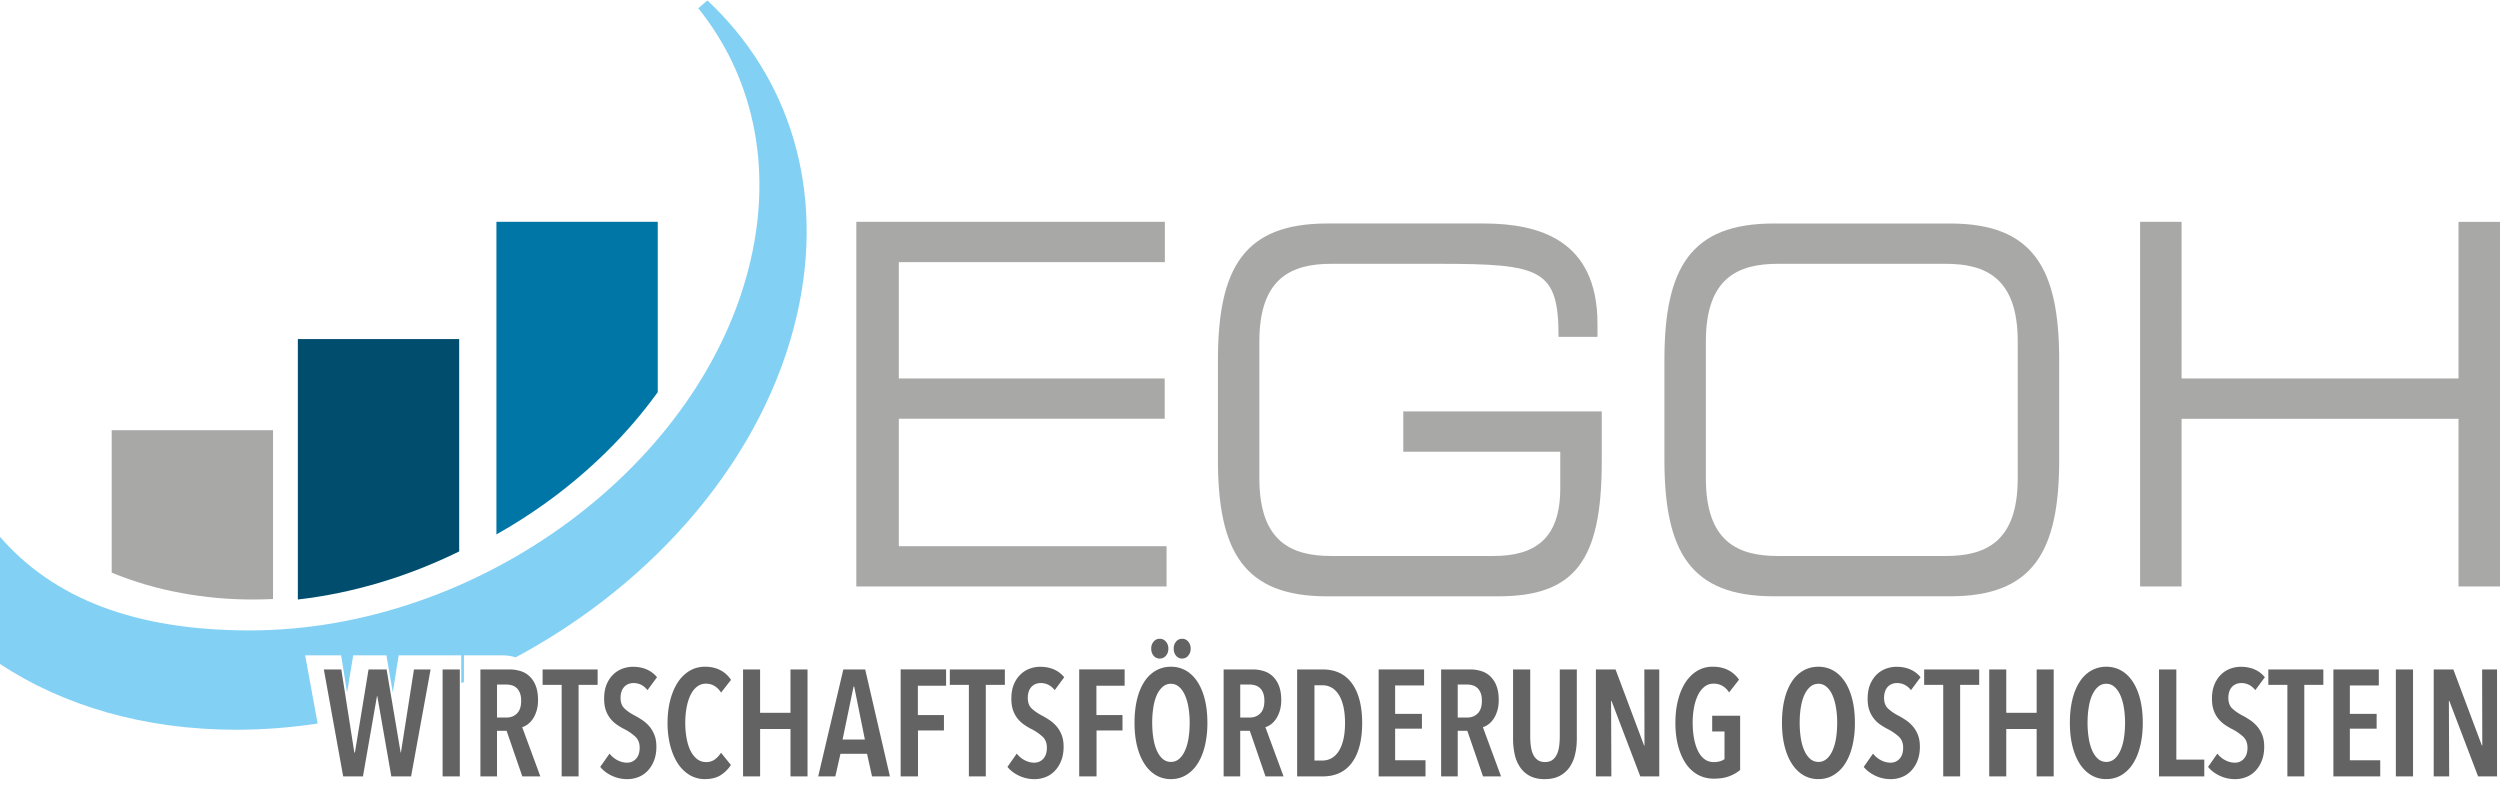<svg width="270" height="85" viewBox="0 0 270 85" fill="none" xmlns="http://www.w3.org/2000/svg"><path fill-rule="evenodd" clip-rule="evenodd" d="M222.393 38.884v10.771c0 9.96-2.835 14.745-11.79 14.745h-19.056c-8.955 0-11.79-4.786-11.79-14.745v-10.77c0-9.956 2.835-14.746 11.79-14.746h19.056c8.955 0 11.79 4.79 11.79 14.745zm-12.247 21.163c4.297 0 7.769-1.523 7.769-8.378v-14.8c0-6.854-3.476-8.377-7.769-8.377h-18.142c-4.297 0-7.77 1.523-7.77 8.378v14.8c0 6.854 3.476 8.377 7.77 8.377h18.142z" fill="#A8A8A7"/><path d="M172.989 44.432h-21.434v4.353h16.953v3.97c0 5.44-2.741 7.292-7.222 7.292h-17.504c-4.294 0-7.77-1.523-7.77-8.378v-14.8c0-6.854 3.473-8.377 7.77-8.377h11.609c11.058 0 12.933.545 12.933 7.89h4.204v-1.414c0-9.086-6.352-10.83-12.292-10.83h-16.908c-8.958 0-11.79 4.79-11.79 14.746v10.775c0 9.955 2.832 14.745 11.79 14.745h18.464c8.272 0 11.197-3.808 11.197-14.529v-5.443zM92.482 63.34h33.508V58.99H97.074V45.226h28.714v-4.352H97.074V28.31h28.731v-4.352H92.482v39.383zM231.131 63.34h4.48V45.227h29.909V63.34H270V23.959h-4.48v16.916h-29.909V23.958h-4.48v39.383z" fill="#A8A8A7"/><path d="M53.613 23.958h17.424V42.35c-3.178 4.413-7.104 8.264-11.336 11.413a57.618 57.618 0 01-6.088 3.953V23.958z" fill="#0076A7"/><path d="M32.168 36.617h17.424v22.937c-5.504 2.704-11.424 4.504-17.424 5.193v-28.13z" fill="#004D6D"/><path d="M12.066 46.462h17.421v18.233c-.734.034-1.47.052-2.207.052-5.13 0-10.407-.909-15.217-2.901V46.463h.003z" fill="#A8A8A7"/><path d="M76.4.048c-.326.291-.655.572-.987.845 5.739 7.136 8.064 16.655 5.676 27.119C76.036 50.14 51.8 68.086 26.963 68.086c-12.357 0-21.171-3.433-26.963-10.11v13.737c6.81 4.486 15.527 7.1 25.53 7.1 2.942 0 5.873-.238 8.776-.672l-1.351-7.369h3.886l.641 4.02.666-4.02h3.585l.687 4.017.637-4.017h6.759v3.007l.29-.12v-2.887h4.104c.529 0 1.026.077 1.485.219 15.085-8.076 26.875-21.64 30.384-37.017C89.178 20.417 85.193 8.27 76.4.048z" fill="#83D0F5"/><path d="M44.398 83.853h-2.135l-1.516-8.68h-.032l-1.516 8.68h-2.135L34.974 72.3h1.887l1.408 8.974h.063l1.471-8.974h1.95l1.516 8.974h.032l1.408-8.974h1.796l-2.107 11.553zM47.801 83.853V72.3h1.859v11.553H47.8z" fill="#646363"/><path fill-rule="evenodd" clip-rule="evenodd" d="M54.712 78.924l1.698 4.929h1.948l-1.962-5.32c.198-.055.393-.154.596-.302.198-.147.383-.339.547-.578.164-.24.3-.53.408-.873.108-.343.16-.737.16-1.183 0-.574-.077-1.072-.23-1.484a2.832 2.832 0 00-.641-1.028 2.442 2.442 0 00-.98-.597 3.999 3.999 0 00-1.251-.188h-3.12v11.553h1.792v-4.93h1.035zm1.433-4.097c.094.229.14.52.14.866 0 .6-.147 1.046-.44 1.348-.293.299-.666.45-1.119.45h-1.049v-3.559h1.05c.184 0 .369.026.554.081.184.052.352.144.501.277.15.129.269.31.363.537z" fill="#646363"/><path d="M62.487 73.966v9.887h-1.828v-9.887h-2.058V72.3h5.944v1.666h-2.058zM69.93 74.536c-.403-.512-.91-.766-1.517-.766-.175 0-.346.03-.51.089a1.244 1.244 0 00-.448.283 1.354 1.354 0 00-.318.505 2.109 2.109 0 00-.115.733c0 .49.14.87.42 1.135.279.265.642.519 1.096.758.27.14.542.306.822.49.28.185.53.41.758.67.227.262.412.572.555.93.144.36.217.784.217 1.274 0 .567-.084 1.064-.255 1.503a3.377 3.377 0 01-.681 1.101 2.752 2.752 0 01-1 .678c-.38.15-.782.228-1.205.228a3.82 3.82 0 01-1.688-.376c-.517-.25-.93-.563-1.237-.946l1.007-1.437c.237.306.524.545.86.718.334.174.677.262 1.03.262.391 0 .716-.14.975-.424.258-.283.388-.681.388-1.19 0-.5-.154-.898-.465-1.19a5.272 5.272 0 00-1.178-.813c-.3-.151-.58-.32-.842-.505a3.274 3.274 0 01-.695-.66 3.008 3.008 0 01-.479-.898c-.119-.343-.178-.752-.178-1.23 0-.597.09-1.113.269-1.544.182-.431.42-.785.713-1.068a2.81 2.81 0 011-.63c.37-.137.747-.203 1.128-.203.555 0 1.055.096 1.492.287.436.192.807.472 1.107.84l-1.027 1.396zM77.83 83.72c-.448.284-1.014.424-1.695.424a3.17 3.17 0 01-1.68-.457 3.964 3.964 0 01-1.27-1.264c-.345-.538-.614-1.178-.803-1.915a9.665 9.665 0 01-.286-2.431c0-.88.094-1.695.286-2.44.192-.743.461-1.388.81-1.926a3.92 3.92 0 011.276-1.256c.5-.298 1.055-.45 1.663-.45.63 0 1.181.122 1.657.37.475.246.86.596 1.16 1.053l-1.07 1.37c-.422-.641-.97-.962-1.638-.962-.37 0-.696.111-.975.336-.28.22-.51.523-.695.906-.186.38-.325.829-.42 1.344a9.221 9.221 0 00-.14 1.658 9.1 9.1 0 00.14 1.64c.095.515.23.965.42 1.344.185.38.419.681.705.906.283.225.615.335 1 .335.36 0 .674-.1.936-.294.262-.196.482-.435.657-.719l1.07 1.323c-.29.453-.661.821-1.109 1.105zM85.373 83.853v-5.124h-3.281v5.124H80.25V72.3h1.84v4.682h3.282V72.3h1.841v11.553h-1.841z" fill="#646363"/><path fill-rule="evenodd" clip-rule="evenodd" d="M93.64 81.407l.54 2.446h1.931L93.441 72.3H91.08l-2.715 11.553h1.85l.555-2.446h2.871zm-1.453-7.265h.063l1.157 5.729h-2.408l1.188-5.729z" fill="#646363"/><path d="M99.13 74.061v3.164h2.816v1.666h-2.803v4.958H97.27V72.297h4.906v1.76h-3.047v.004zM106.467 73.966v9.887h-1.828v-9.887h-2.058V72.3h5.944v1.666h-2.058zM113.909 74.536c-.402-.512-.908-.766-1.516-.766-.175 0-.346.03-.511.089a1.248 1.248 0 00-.447.283 1.353 1.353 0 00-.318.505 2.107 2.107 0 00-.115.733c0 .49.14.87.419 1.135.28.265.643.519 1.097.758.269.14.542.306.822.49.279.185.531.41.758.67.227.262.412.572.555.93.144.36.217.784.217 1.274 0 .567-.084 1.064-.255 1.503a3.375 3.375 0 01-.681 1.101 2.758 2.758 0 01-1 .678 3.24 3.24 0 01-1.205.228 3.82 3.82 0 01-1.688-.376c-.517-.25-.929-.563-1.237-.946l1.006-1.437c.238.306.525.545.86.718.335.174.678.262 1.031.262.391 0 .716-.14.975-.424.258-.283.387-.681.387-1.19 0-.5-.153-.898-.464-1.19a5.28 5.28 0 00-1.178-.813c-.3-.151-.58-.32-.842-.505a3.267 3.267 0 01-.695-.66 3.006 3.006 0 01-.479-.898c-.119-.343-.178-.752-.178-1.23 0-.597.091-1.113.269-1.544.182-.431.419-.785.713-1.068.293-.284.625-.494.999-.63.37-.137.748-.203 1.129-.203.555 0 1.055.096 1.492.287.436.192.807.472 1.107.84l-1.027 1.396zM118.413 74.061v3.164h2.816v1.666h-2.802v4.958h-1.873V72.297h4.906v1.76h-3.047v.004z" fill="#646363"/><path fill-rule="evenodd" clip-rule="evenodd" d="M125.92 70.816c.178-.206.265-.46.265-.766a1.11 1.11 0 00-.265-.752.847.847 0 00-.669-.31.817.817 0 00-.662.31 1.14 1.14 0 00-.258.752c0 .306.087.56.258.766a.82.82 0 00.662.31.847.847 0 00.669-.31zm4.21 9.729a10.7 10.7 0 00.268-2.487c0-.914-.09-1.739-.268-2.48-.181-.74-.443-1.373-.781-1.907-.338-.53-.752-.943-1.24-1.23a3.198 3.198 0 00-1.645-.432 3.21 3.21 0 00-1.659.431 3.658 3.658 0 00-1.245 1.23c-.338.535-.596 1.168-.77 1.909-.174.74-.261 1.566-.261 2.479 0 .914.087 1.742.268 2.487.181.744.443 1.38.781 1.915.338.534.749.947 1.234 1.242a3.114 3.114 0 001.652.442c.606 0 1.157-.148 1.645-.443a3.776 3.776 0 001.24-1.24c.342-.531.6-1.172.781-1.916zm-1.645-2.487c0-.59-.045-1.138-.132-1.658a5.492 5.492 0 00-.387-1.337c-.171-.375-.38-.67-.635-.887a1.295 1.295 0 00-.871-.328c-.338 0-.634.106-.889.328a2.545 2.545 0 00-.634.887 5.132 5.132 0 00-.376 1.337 10.334 10.334 0 00-.122 1.658c0 .586.041 1.138.122 1.658.083.516.209.965.376 1.344.171.38.38.682.634.9.251.217.548.327.889.327.338 0 .634-.11.889-.328.251-.217.463-.516.634-.899.171-.379.296-.828.38-1.344.08-.516.122-1.068.122-1.658zm-.16-7.242c.177-.206.268-.46.268-.766 0-.295-.087-.545-.261-.752a.83.83 0 00-.663-.31.81.81 0 00-.655.31 1.137 1.137 0 00-.254.752c0 .306.083.56.254.766a.81.81 0 00.655.31.841.841 0 00.656-.31zM134.978 78.924l1.697 4.929h1.949l-1.963-5.32c.199-.055.394-.154.596-.302.199-.147.384-.339.548-.578.163-.24.299-.53.407-.873.108-.343.161-.737.161-1.183 0-.574-.077-1.072-.23-1.484a2.838 2.838 0 00-.642-1.028 2.434 2.434 0 00-.979-.597 3.996 3.996 0 00-1.251-.188h-3.119v11.553h1.791v-4.93h1.035zm1.436-4.097c.094.229.139.52.139.866 0 .6-.146 1.046-.439 1.348-.293.299-.666.45-1.119.45h-1.049v-3.559h1.049c.185 0 .37.026.555.081.184.052.352.144.501.277.15.129.269.31.363.537zM146.026 82.342c.725-1.005 1.087-2.424 1.087-4.25 0-1.828-.362-3.25-1.087-4.266-.729-1.017-1.788-1.526-3.189-1.526h-2.747v11.553h2.733c1.408 0 2.478-.505 3.203-1.51zm-.941-6.045c.118.512.178 1.11.178 1.794 0 .674-.06 1.264-.178 1.769-.119.504-.286.928-.502 1.263-.216.339-.471.59-.77.759-.3.17-.624.254-.973.254h-.878V74.01h.878c.349 0 .673.084.973.254.296.17.554.424.77.759.216.339.383.762.502 1.274z" fill="#646363"/><path d="M148.895 83.853V72.3h4.906v1.728h-3.127v3.069h2.893v1.598h-2.893v3.412h3.281v1.746h-5.06z" fill="#646363"/><path fill-rule="evenodd" clip-rule="evenodd" d="M158.469 78.924l1.697 4.929h1.948l-1.962-5.32c.199-.055.394-.154.596-.302.199-.147.384-.339.547-.578.164-.24.3-.53.408-.873.105-.343.16-.737.16-1.183 0-.574-.076-1.072-.23-1.484a2.823 2.823 0 00-.641-1.028 2.44 2.44 0 00-.979-.597 4 4 0 00-1.251-.188h-3.12v11.553h1.792v-4.93h1.035zm1.436-4.097c.094.229.139.52.139.866 0 .6-.15 1.046-.442 1.348-.293.299-.666.45-1.119.45h-1.049v-3.559h1.049c.188 0 .373.026.557.081.185.052.352.144.502.277.15.129.272.31.363.537z" fill="#646363"/><path d="M170.111 81.47a3.979 3.979 0 01-.604 1.395c-.28.398-.64.711-1.076.94-.441.228-.975.342-1.604.342-.629 0-1.16-.114-1.593-.342a2.895 2.895 0 01-1.059-.94 3.885 3.885 0 01-.587-1.396 7.865 7.865 0 01-.178-1.713V72.3h1.855v7.276c0 .36.024.703.07 1.035.045.331.129.622.248.873.119.25.283.45.489.597.206.147.468.22.79.22.321 0 .583-.073.789-.22.207-.148.367-.347.486-.597s.203-.542.248-.873c.046-.332.07-.678.07-1.035V72.3h1.842v7.456c0 .608-.06 1.18-.186 1.713zM177.152 83.853l-3.11-8.16h-.045l.031 8.16h-1.67V72.3h2.121l3.078 8.208h.046l-.014-8.208h1.611v11.553h-2.048zM186.757 83.834c-.461.173-1.01.262-1.649.262-.65 0-1.233-.144-1.75-.431a3.781 3.781 0 01-1.307-1.23c-.357-.535-.629-1.168-.821-1.909-.193-.74-.287-1.562-.287-2.464 0-.88.094-1.691.28-2.431.185-.74.454-1.378.803-1.92.35-.538.776-.957 1.269-1.256a3.173 3.173 0 011.67-.45c.65 0 1.212.122 1.687.37.476.246.863.588 1.16 1.034l-1.069 1.37c-.412-.63-.971-.946-1.67-.946-.381 0-.716.114-.999.342a2.653 2.653 0 00-.706.921 5.384 5.384 0 00-.419 1.345 8.849 8.849 0 00-.14 1.617c0 .586.045 1.138.14 1.658.094.52.234.969.419 1.355.185.387.419.69.706.907.283.217.622.327 1.013.327a2.4 2.4 0 00.674-.088c.203-.059.364-.14.486-.236v-2.984h-1.331V77.3h3.019v5.857c-.325.277-.72.505-1.178.678z" fill="#646363"/><path fill-rule="evenodd" clip-rule="evenodd" d="M200.061 80.544a10.7 10.7 0 00.268-2.486c0-.914-.09-1.739-.272-2.48-.181-.74-.439-1.373-.78-1.907-.342-.53-.757-.943-1.245-1.23a3.182 3.182 0 00-1.645-.432c-.616 0-1.171.144-1.659.431a3.655 3.655 0 00-1.244 1.23c-.338.535-.596 1.168-.77 1.909-.174.74-.261 1.565-.261 2.479 0 .913.09 1.742.271 2.486.182.745.443 1.382.781 1.916s.75.947 1.234 1.241a3.114 3.114 0 001.652.442c.61 0 1.157-.147 1.645-.442a3.76 3.76 0 001.244-1.241c.342-.53.6-1.171.781-1.916zm-1.777-4.144c.087.52.132 1.068.132 1.658 0 .59-.042 1.142-.122 1.657a5.392 5.392 0 01-.38 1.345c-.171.383-.383.681-.634.899a1.323 1.323 0 01-.889.328c-.342 0-.634-.11-.889-.328-.254-.218-.463-.52-.634-.9-.171-.379-.3-.824-.38-1.344-.08-.519-.122-1.072-.122-1.657 0-.59.038-1.142.122-1.658.084-.516.209-.961.38-1.337s.383-.67.634-.888c.255-.221.551-.328.889-.328.328 0 .62.11.871.328.255.217.464.512.635.888.17.376.299.821.387 1.337z" fill="#646363"/><path d="M206.387 74.536c-.402-.512-.909-.766-1.517-.766-.174 0-.346.03-.51.089a1.248 1.248 0 00-.447.283 1.353 1.353 0 00-.318.505 2.107 2.107 0 00-.115.733c0 .49.14.87.419 1.135.28.265.643.519 1.097.758.269.14.542.306.821.49.28.185.531.41.759.67.227.262.412.572.555.93.143.36.217.784.217 1.274 0 .567-.084 1.064-.255 1.503a3.394 3.394 0 01-.682 1.101 2.78 2.78 0 01-.999.678 3.243 3.243 0 01-1.205.228 3.82 3.82 0 01-1.688-.376c-.517-.25-.93-.563-1.237-.946l1.006-1.437c.238.306.524.545.86.718.335.174.678.262 1.031.262.391 0 .716-.14.974-.424.259-.283.388-.681.388-1.19 0-.5-.153-.898-.464-1.19a5.28 5.28 0 00-1.178-.813c-.3-.151-.58-.32-.842-.505a3.076 3.076 0 01-1.174-1.558c-.119-.343-.178-.752-.178-1.23 0-.597.091-1.113.272-1.544.182-.431.42-.785.713-1.068a2.82 2.82 0 01.999-.63 3.252 3.252 0 011.129-.203c.559 0 1.055.096 1.495.287.437.192.808.472 1.108.84l-1.034 1.396zM211.695 73.966v9.887h-1.828v-9.887h-2.058V72.3h5.944v1.666h-2.058zM219.958 83.853v-5.124h-3.281v5.124h-1.841V72.3h1.841v4.682h3.281V72.3h1.841v11.553h-1.841z" fill="#646363"/><path fill-rule="evenodd" clip-rule="evenodd" d="M231.148 80.544c.181-.744.272-1.572.272-2.486 0-.914-.091-1.739-.269-2.48-.181-.74-.442-1.373-.781-1.907-.338-.53-.752-.943-1.24-1.23a3.197 3.197 0 00-1.645-.432 3.21 3.21 0 00-1.659.431 3.646 3.646 0 00-1.244 1.23c-.342.535-.6 1.168-.774 1.909-.174.74-.262 1.565-.262 2.479 0 .913.088 1.742.269 2.486.181.745.442 1.382.78 1.916.339.534.75.947 1.234 1.241a3.116 3.116 0 001.652.442c.607 0 1.157-.147 1.645-.442a3.78 3.78 0 001.241-1.241c.342-.53.599-1.171.781-1.916zm-1.774-4.144c.087.52.132 1.068.132 1.658 0 .59-.042 1.142-.122 1.657a5.392 5.392 0 01-.38 1.345c-.171.383-.383.681-.634.899a1.33 1.33 0 01-.889.328c-.341 0-.638-.11-.889-.328-.254-.218-.463-.52-.634-.9a5.528 5.528 0 01-.376-1.344 10.386 10.386 0 01-.126-1.657c0-.59.042-1.142.126-1.658.08-.516.205-.961.376-1.337s.383-.67.634-.888c.255-.221.548-.328.889-.328.328 0 .621.11.871.328.255.217.464.512.635.888.171.376.3.821.387 1.337z" fill="#646363"/><path d="M233.173 83.853V72.3h1.872v9.74h3.019v1.813h-4.891zM243.571 74.536c-.402-.512-.908-.766-1.516-.766-.175 0-.346.03-.51.089a1.243 1.243 0 00-.448.283 1.365 1.365 0 00-.318.505 2.107 2.107 0 00-.115.733c0 .49.14.87.419 1.135.28.265.643.519 1.097.758.269.14.542.306.822.49.279.185.531.41.758.67.227.262.412.572.559.93.143.36.216.784.216 1.274 0 .567-.083 1.064-.255 1.503a3.375 3.375 0 01-.681 1.101 2.78 2.78 0 01-.999.678 3.245 3.245 0 01-1.206.228c-.608 0-1.17-.125-1.687-.376-.517-.25-.93-.563-1.237-.946l1.006-1.437c.238.306.524.545.86.718.335.174.677.262 1.03.262.392 0 .717-.14.975-.424.259-.283.388-.681.388-1.19 0-.5-.154-.898-.465-1.19a5.273 5.273 0 00-1.177-.813 6.628 6.628 0 01-.842-.505 3.296 3.296 0 01-.696-.66 3.027 3.027 0 01-.478-.898c-.119-.343-.178-.752-.178-1.23 0-.597.09-1.113.272-1.544.182-.431.416-.785.713-1.068.293-.284.625-.494.999-.63a3.252 3.252 0 011.129-.203c.555 0 1.055.096 1.492.287.436.192.807.472 1.107.84l-1.034 1.396zM248.864 73.966v9.887h-1.827v-9.887h-2.058V72.3h5.943v1.666h-2.058zM252.006 83.853V72.3h4.906v1.728h-3.128v3.069h2.893v1.598h-2.893v3.412h3.281v1.746h-5.059zM258.753 83.853V72.3h1.855v11.553h-1.855zM267.635 83.853l-3.11-8.16h-.045l.031 8.16h-1.67V72.3h2.121l3.078 8.208h.045l-.017-8.208h1.611v11.553h-2.044z" fill="#646363"/></svg>
